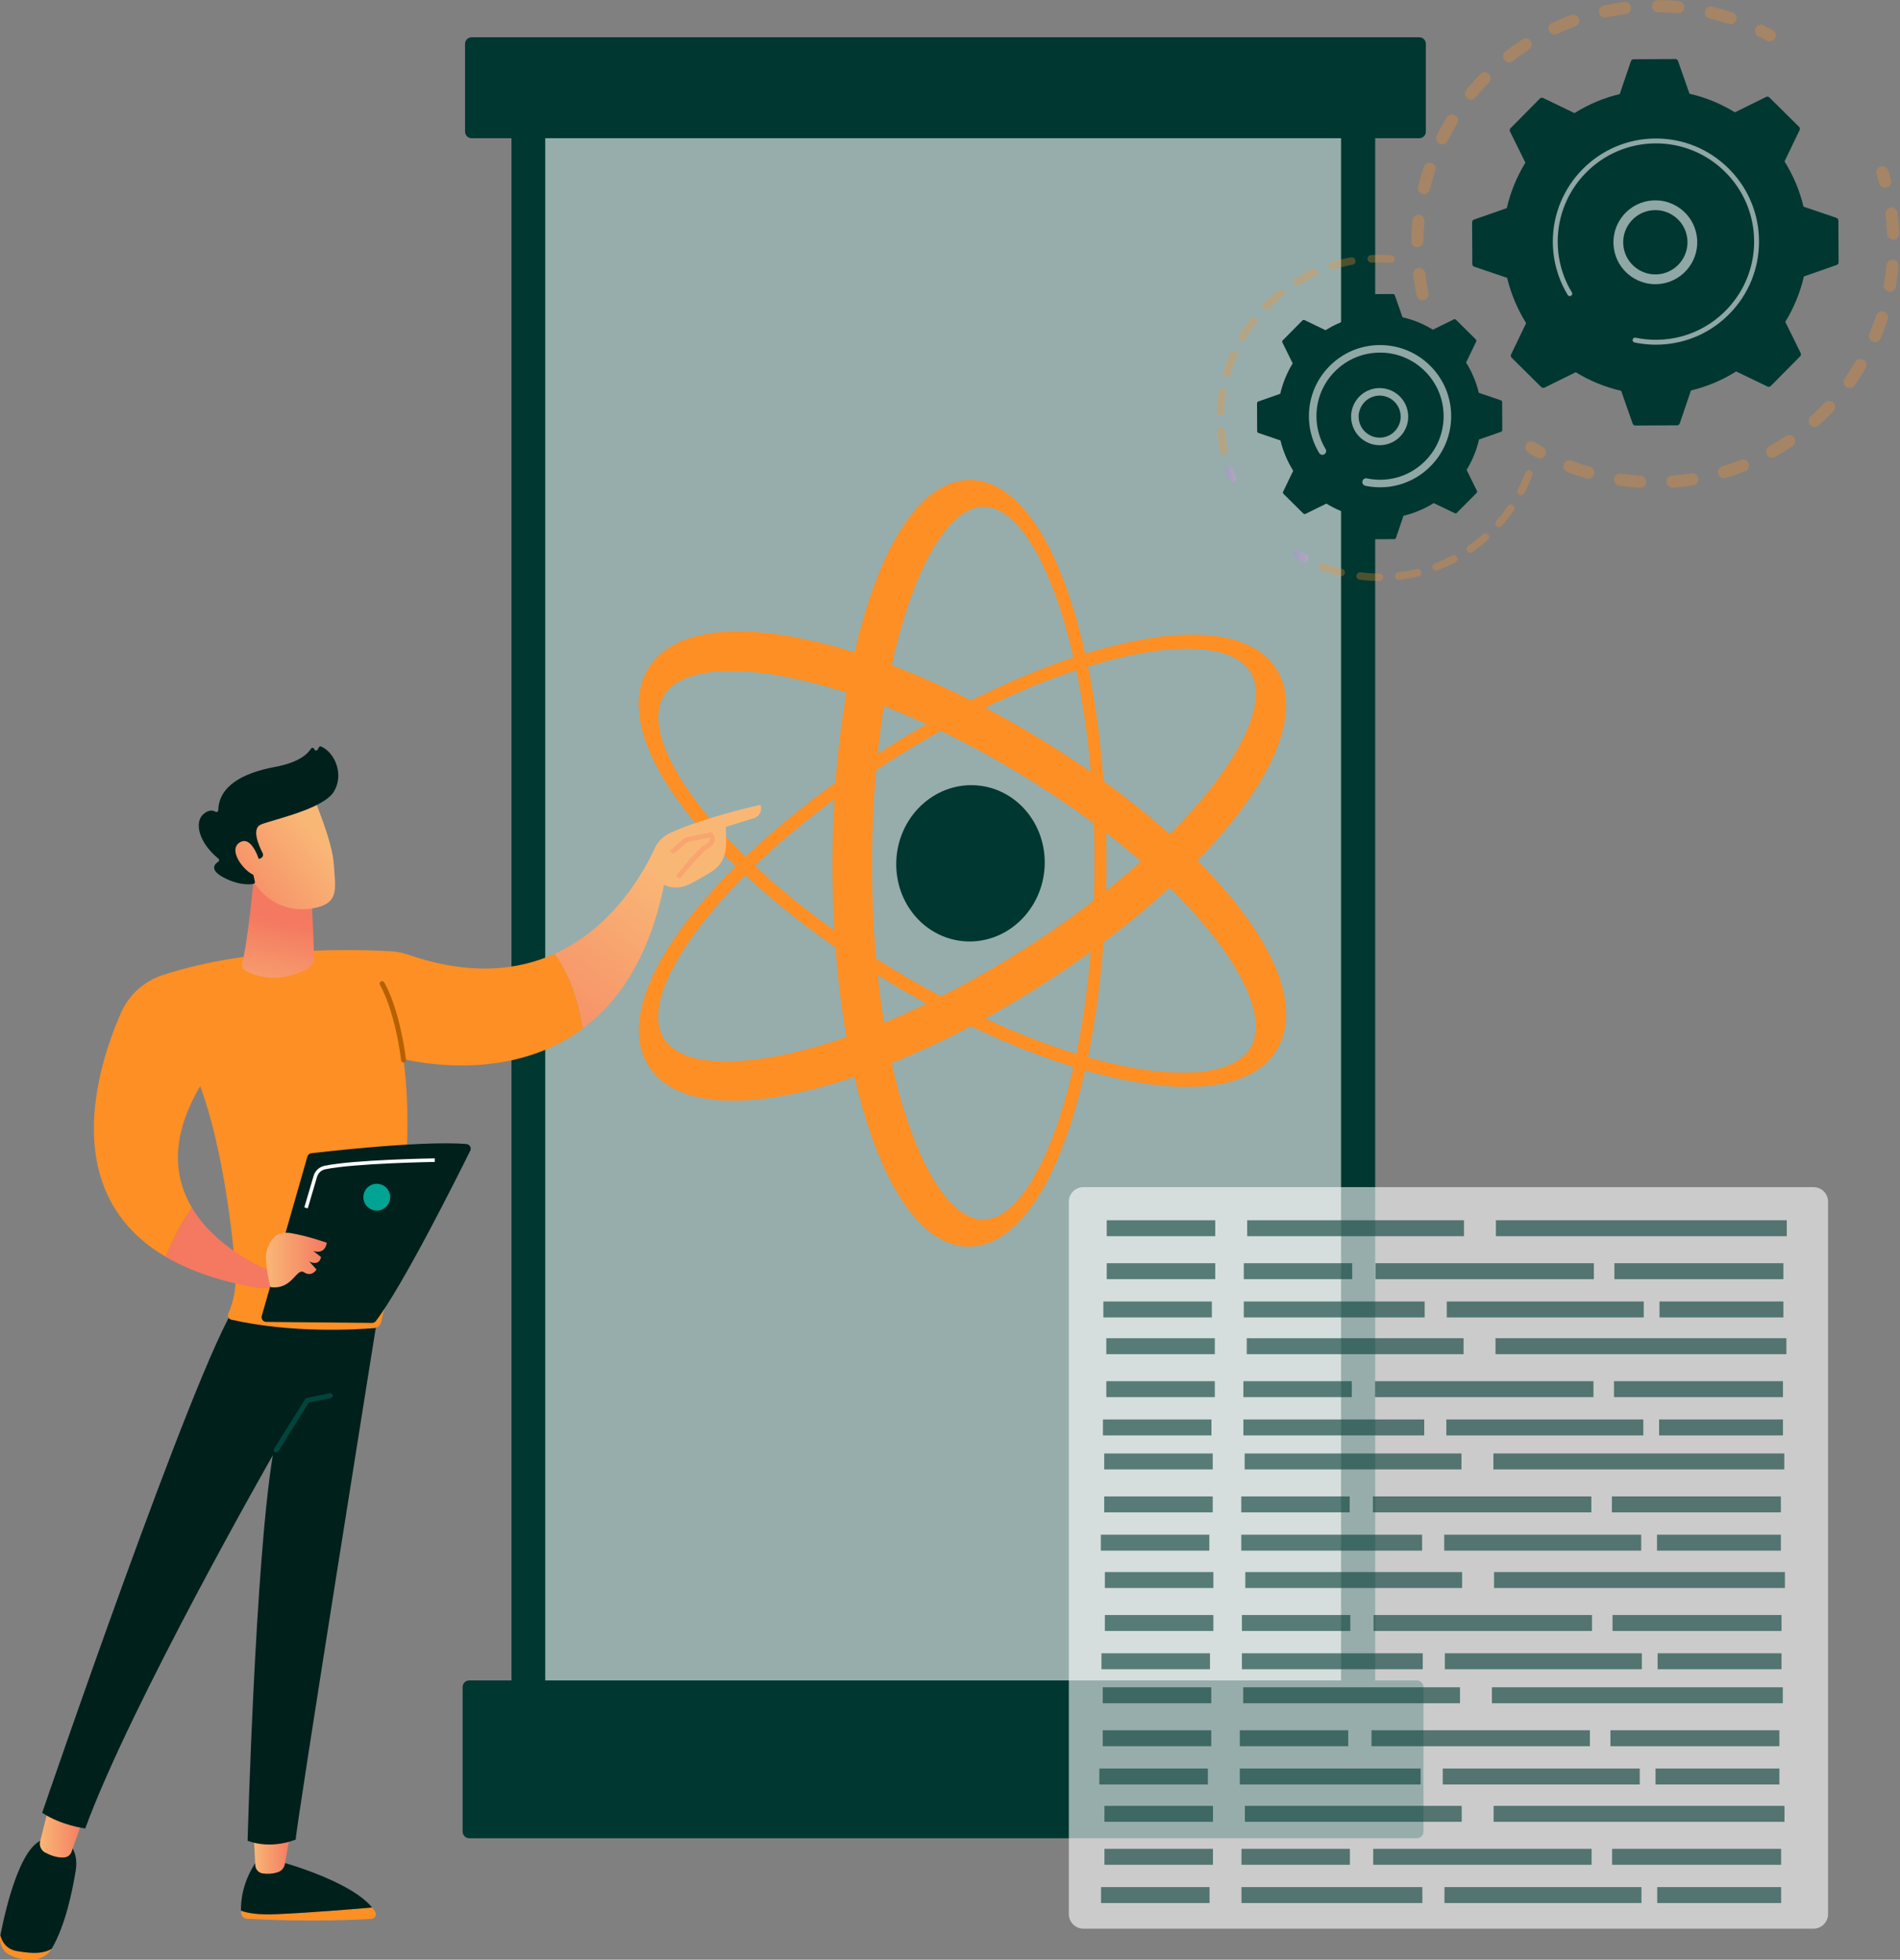 <svg width="159" height="164" viewBox="0 0 159 164" fill="none" xmlns="http://www.w3.org/2000/svg">
<rect x="0" y="0" width="159" height="164" fill="#808080" stroke="none"/>
<g clip-path="url(#clip0_6550_24960)">
<path d="M115.081 6.454H42.801V143.304H115.081V6.454Z" fill="#003731"/>
<path opacity="0.59" d="M112.225 6.52H45.627V143.37H112.225V6.52Z" fill="white"/>
<path d="M118.77 3.118H39.469C39.164 3.118 38.917 3.365 38.917 3.67V11.015C38.917 11.32 39.164 11.567 39.469 11.567H118.77C119.075 11.567 119.322 11.32 119.322 11.015V3.67C119.322 3.365 119.075 3.118 118.77 3.118Z" fill="#003731"/>
<path d="M118.569 140.629H39.267C38.962 140.629 38.715 140.876 38.715 141.181V153.282C38.715 153.587 38.962 153.834 39.267 153.834H118.569C118.873 153.834 119.12 153.587 119.12 153.282V141.181C119.12 140.876 118.873 140.629 118.569 140.629Z" fill="#003731"/>
<path d="M87.428 72.174C87.428 75.763 84.672 78.723 81.252 78.786C77.808 78.848 75 75.954 75 72.321C75 68.688 77.808 65.728 81.252 65.708C84.672 65.689 87.428 68.584 87.428 72.174V72.174Z" fill="#003731"/>
<path d="M106.991 87.579C105.439 90.523 101.273 91.592 95.209 90.573C89.423 89.601 82.427 86.859 75.488 82.819C68.456 78.724 62.315 73.783 58.25 68.92C53.904 63.721 52.444 59.158 54.164 56.11C55.878 53.072 60.424 52.121 66.907 53.41C72.949 54.612 80.074 57.6 86.952 61.79C93.739 65.924 99.519 70.763 103.274 75.431C107.226 80.342 108.538 84.643 106.991 87.579H106.991ZM55.493 58.29C54.304 60.403 55.716 64.119 59.348 68.46C63.252 73.126 69.184 77.895 76.004 81.873C82.735 85.8 89.492 88.468 95.051 89.414C100.132 90.279 103.644 89.597 104.725 87.552C105.803 85.511 104.522 81.998 101.194 77.888C97.567 73.407 91.953 68.744 85.342 64.742C78.645 60.688 71.744 57.808 65.927 56.663C60.498 55.594 56.679 56.182 55.493 58.29V58.29Z" fill="#FD8F24"/>
<path d="M106.991 87.579C105.439 90.523 101.273 91.592 95.209 90.573C89.423 89.601 82.427 86.859 75.488 82.819C68.456 78.724 62.315 73.783 58.25 68.92C53.904 63.721 52.444 59.158 54.164 56.11C55.878 53.072 60.424 52.121 66.907 53.41C72.949 54.612 80.074 57.6 86.952 61.79C93.739 65.924 99.519 70.763 103.274 75.431C107.226 80.342 108.538 84.643 106.991 87.579H106.991ZM55.493 58.29C54.304 60.403 55.716 64.119 59.348 68.46C63.252 73.126 69.184 77.895 76.004 81.873C82.735 85.8 89.492 88.468 95.051 89.414C100.132 90.279 103.644 89.597 104.725 87.552C105.803 85.511 104.522 81.998 101.194 77.888C97.567 73.407 91.953 68.744 85.342 64.742C78.645 60.688 71.744 57.808 65.927 56.663C60.498 55.594 56.679 56.182 55.493 58.29V58.29Z" fill="#FD8F24"/>
<path d="M54.164 89.024C52.444 86.017 53.903 81.419 58.25 76.118C62.316 71.158 68.456 66.072 75.489 61.81C82.428 57.606 89.424 54.698 95.209 53.589C101.273 52.426 105.439 53.397 106.992 56.304C108.539 59.203 107.226 63.535 103.275 68.54C99.52 73.296 93.74 78.272 86.953 82.568C80.075 86.921 72.95 90.077 66.908 91.422C60.425 92.865 55.879 92.021 54.165 89.024L54.164 89.024ZM104.725 56.384C103.644 54.364 100.132 53.765 95.051 54.752C89.493 55.83 82.735 58.657 76.004 62.744C69.185 66.884 63.252 71.793 59.348 76.552C55.716 80.979 54.305 84.729 55.493 86.813C56.679 88.892 60.498 89.39 65.928 88.193C71.745 86.91 78.646 83.866 85.343 79.654C91.954 75.495 97.568 70.699 101.195 66.132C104.522 61.944 105.804 58.4 104.725 56.385L104.725 56.384Z" fill="#FD8F24"/>
<path d="M72.831 94.794C70.788 88.837 69.66 80.872 69.66 72.384C69.66 63.896 70.788 55.904 72.831 49.899C74.987 43.557 77.981 40.11 81.252 40.173C84.502 40.235 87.442 43.754 89.539 50.06C91.508 55.985 92.589 63.81 92.589 72.112C92.589 80.414 91.508 88.264 89.539 94.236C87.442 100.592 84.502 104.181 81.252 104.32C77.982 104.46 74.988 101.084 72.831 94.793V94.794ZM75.991 50.671C74.047 56.427 72.973 64.13 72.973 72.344C72.973 80.559 74.047 88.236 75.991 93.946C77.78 99.201 80.105 102.154 82.366 102.062C84.617 101.97 86.911 98.856 88.663 93.532C90.553 87.788 91.591 80.191 91.591 72.123C91.591 64.055 90.553 56.483 88.663 50.784C86.911 45.502 84.617 42.442 82.366 42.404C80.105 42.366 77.78 45.373 75.991 50.67V50.671Z" fill="#FD8F24"/>
<path opacity="0.59" d="M151.76 99.346H90.663C89.99 99.346 89.444 99.892 89.444 100.566V160.181C89.444 160.855 89.99 161.401 90.663 161.401H151.76C152.433 161.401 152.979 160.855 152.979 160.181V100.566C152.979 99.892 152.433 99.346 151.76 99.346Z" fill="white"/>
<g opacity="0.59">
<path d="M101.697 102.118H92.616V103.452H101.697V102.118Z" fill="#003731"/>
<path d="M122.513 102.118H104.369V103.452H122.513V102.118Z" fill="#003731"/>
<path d="M149.526 102.118H125.184V103.452H149.526V102.118Z" fill="#003731"/>
<path d="M101.697 105.713H92.616V107.048H101.697V105.713Z" fill="#003731"/>
<path d="M113.158 105.713H104.086V107.048H113.158V105.713Z" fill="#003731"/>
<path d="M149.242 105.713H135.1V107.048H149.242V105.713Z" fill="#003731"/>
<path d="M133.381 105.713H115.106V107.048H133.381V105.713Z" fill="#003731"/>
<path d="M101.414 108.917H92.333V110.251H101.414V108.917Z" fill="#003731"/>
<path d="M119.22 108.917H104.086V110.251H119.22V108.917Z" fill="#003731"/>
<path d="M149.242 108.917H138.876V110.251H149.242V108.917Z" fill="#003731"/>
<path d="M137.554 108.917H121.07V110.251H137.554V108.917Z" fill="#003731"/>
<path d="M101.662 111.99H92.581V113.325H101.662V111.99Z" fill="#003731"/>
<path d="M122.478 111.99H104.334V113.325H122.478V111.99Z" fill="#003731"/>
<path d="M149.491 111.99H125.15V113.325H149.491V111.99Z" fill="#003731"/>
<path d="M101.662 115.586H92.581V116.92H101.662V115.586Z" fill="#003731"/>
<path d="M113.123 115.586H104.051V116.92H113.123V115.586Z" fill="#003731"/>
<path d="M149.207 115.586H135.066V116.92H149.207V115.586Z" fill="#003731"/>
<path d="M133.347 115.586H115.071V116.92H133.347V115.586Z" fill="#003731"/>
<path d="M101.379 118.788H92.298V120.123H101.379V118.788Z" fill="#003731"/>
<path d="M119.185 118.788H104.051V120.123H119.185V118.788Z" fill="#003731"/>
<path d="M149.207 118.788H138.841V120.123H149.207V118.788Z" fill="#003731"/>
<path d="M137.519 118.788H121.036V120.123H137.519V118.788Z" fill="#003731"/>
<path d="M101.486 121.635H92.405V122.969H101.486V121.635Z" fill="#003731"/>
<path d="M122.302 121.635H104.158V122.969H122.302V121.635Z" fill="#003731"/>
<path d="M149.315 121.635H124.973V122.969H149.315V121.635Z" fill="#003731"/>
<path d="M101.486 125.23H92.405V126.564H101.486V125.23Z" fill="#003731"/>
<path d="M112.947 125.23H103.875V126.564H112.947V125.23Z" fill="#003731"/>
<path d="M149.031 125.23H134.89V126.564H149.031V125.23Z" fill="#003731"/>
<path d="M133.17 125.23H114.895V126.564H133.17V125.23Z" fill="#003731"/>
<path d="M101.203 128.433H92.122V129.767H101.203V128.433Z" fill="#003731"/>
<path d="M119.009 128.433H103.875V129.767H119.009V128.433Z" fill="#003731"/>
<path d="M149.031 128.433H138.665V129.767H149.031V128.433Z" fill="#003731"/>
<path d="M137.343 128.433H120.859V129.767H137.343V128.433Z" fill="#003731"/>
<path d="M101.54 131.559H92.459V132.893H101.54V131.559Z" fill="#003731"/>
<path d="M122.355 131.559H104.211V132.893H122.355V131.559Z" fill="#003731"/>
<path d="M149.368 131.559H125.027V132.893H149.368V131.559Z" fill="#003731"/>
<path d="M101.54 135.154H92.459V136.489H101.54V135.154Z" fill="#003731"/>
<path d="M113 135.154H103.928V136.489H113V135.154Z" fill="#003731"/>
<path d="M149.085 135.154H134.943V136.489H149.085V135.154Z" fill="#003731"/>
<path d="M133.224 135.154H114.949V136.489H133.224V135.154Z" fill="#003731"/>
<path d="M101.256 138.357H92.175V139.692H101.256V138.357Z" fill="#003731"/>
<path d="M119.062 138.357H103.928V139.692H119.062V138.357Z" fill="#003731"/>
<path d="M149.085 138.357H138.719V139.692H149.085V138.357Z" fill="#003731"/>
<path d="M137.397 138.357H120.913V139.692H137.397V138.357Z" fill="#003731"/>
<path d="M101.363 141.203H92.282V142.538H101.363V141.203Z" fill="#003731"/>
<path d="M122.179 141.203H104.035V142.538H122.179V141.203Z" fill="#003731"/>
<path d="M149.192 141.203H124.85V142.538H149.192V141.203Z" fill="#003731"/>
<path d="M101.363 144.799H92.282V146.133H101.363V144.799Z" fill="#003731"/>
<path d="M112.824 144.799H103.752V146.133H112.824V144.799Z" fill="#003731"/>
<path d="M148.908 144.799H134.767V146.133H148.908V144.799Z" fill="#003731"/>
<path d="M133.048 144.799H114.772V146.133H133.048V144.799Z" fill="#003731"/>
<path d="M101.08 148.002H91.999V149.336H101.08V148.002Z" fill="#003731"/>
<path d="M118.886 148.002H103.752V149.336H118.886V148.002Z" fill="#003731"/>
<path d="M148.908 148.002H138.542V149.336H148.908V148.002Z" fill="#003731"/>
<path d="M137.22 148.002H120.737V149.336H137.22V148.002Z" fill="#003731"/>
<path d="M101.505 151.126H92.424V152.46H101.505V151.126Z" fill="#003731"/>
<path d="M122.321 151.126H104.176V152.46H122.321V151.126Z" fill="#003731"/>
<path d="M149.333 151.126H124.992V152.46H149.333V151.126Z" fill="#003731"/>
<path d="M101.505 154.721H92.424V156.056H101.505V154.721Z" fill="#003731"/>
<path d="M112.965 154.721H103.893V156.056H112.965V154.721Z" fill="#003731"/>
<path d="M149.05 154.721H134.909V156.056H149.05V154.721Z" fill="#003731"/>
<path d="M133.19 154.721H114.914V156.056H133.19V154.721Z" fill="#003731"/>
<path d="M101.221 157.924H92.14V159.258H101.221V157.924Z" fill="#003731"/>
<path d="M119.027 157.924H103.893V159.258H119.027V157.924Z" fill="#003731"/>
<path d="M149.05 157.924H138.684V159.258H149.05V157.924Z" fill="#003731"/>
<path d="M137.362 157.924H120.879V159.258H137.362V157.924Z" fill="#003731"/>
</g>
<path d="M31.138 159.632C29.203 159.799 25.845 160.071 23.197 160.187C21.605 160.257 20.689 160.101 20.161 159.89C20.162 159.95 20.163 160.006 20.166 160.058C20.178 160.336 20.405 160.56 20.686 160.575C25.689 160.854 29.667 160.672 31.084 160.586C31.377 160.568 31.552 160.249 31.402 160C31.327 159.875 31.236 159.752 31.138 159.632Z" fill="#FD8F24"/>
<path d="M23.197 160.187C25.844 160.071 29.203 159.799 31.138 159.631C29.235 157.298 23.197 155.724 23.197 155.724H21.491C20.318 157.415 20.148 159.025 20.161 159.89C20.688 160.102 21.605 160.257 23.197 160.187Z" fill="#00201C"/>
<path d="M21.204 152.94L21.363 156.098C21.381 156.44 21.636 156.728 21.979 156.777C22.32 156.826 22.777 156.832 23.261 156.67C23.558 156.571 23.779 156.32 23.834 156.015L24.385 152.94H21.204Z" fill="url(#paint0_linear_6550_24960)"/>
<path d="M1.41 163.275C0.57 163.124 0.191 162.56 0.032 161.958C0.03 161.963 0.029 161.968 0.029 161.974C-0.095 162.609 0.191 163.268 0.763 163.581C1.455 163.959 2.211 164.024 2.798 163.992C3.428 163.959 4.006 163.622 4.324 163.082L4.328 163.074C3.696 163.478 2.809 163.526 1.409 163.274L1.41 163.275Z" fill="#FD8F24"/>
<path d="M5.366 153.913H3.96C1.818 153.856 0.472 159.697 0.032 161.958C0.191 162.56 0.57 163.124 1.41 163.275C2.809 163.527 3.696 163.48 4.329 163.076C5.487 161.108 6.06 158.224 6.336 156.542C6.65 154.629 5.367 153.914 5.367 153.914L5.366 153.913Z" fill="#00201C"/>
<path d="M4.14 150.982L3.36 154.088C3.264 154.469 3.446 154.863 3.798 155.044C4.235 155.268 4.85 155.504 5.416 155.436C5.682 155.403 5.903 155.216 5.99 154.966L7.137 151.698L4.14 150.982V150.982Z" fill="url(#paint1_linear_6550_24960)"/>
<path d="M31.614 110.07C31.614 110.07 24.634 153.697 24.75 153.937C24.75 153.937 22.822 154.813 20.721 154.049C20.721 154.049 21.352 130.727 22.83 121.785C22.83 121.785 10.919 142.63 7.136 153.016C7.136 153.016 5.163 152.781 3.53 151.706C3.53 151.706 16.355 114.186 19.777 109.188L31.613 110.069L31.614 110.07Z" fill="#00201C"/>
<path d="M23.109 121.557C23.072 121.557 23.034 121.547 23 121.526C22.903 121.466 22.874 121.338 22.934 121.242L25.542 117.076C25.573 117.028 25.621 116.994 25.676 116.983L27.596 116.597C27.708 116.574 27.816 116.647 27.839 116.758C27.861 116.869 27.788 116.978 27.677 117.001L25.845 117.369L23.283 121.46C23.244 121.523 23.177 121.557 23.108 121.557H23.109Z" fill="#01443C"/>
<path d="M63.643 67.349C63.643 67.349 58.933 68.388 56.069 69.711C55.5 69.973 55.046 70.433 54.787 70.999C53.931 72.875 51.367 77.581 46.397 79.827C47.112 80.777 48.265 82.753 48.767 86.075C51.753 83.853 54.33 80.142 55.568 74.056C55.568 74.056 56.51 74.568 57.685 73.997C58.306 73.696 59.023 73.268 59.561 72.932C60.098 72.596 60.498 72.075 60.652 71.466C60.857 70.663 60.736 69.956 60.736 69.198L63.157 68.447C63.157 68.447 63.885 68.172 63.643 67.349V67.349Z" fill="url(#paint2_linear_6550_24960)"/>
<path d="M48.767 86.075C48.265 82.753 47.112 80.777 46.397 79.827C43.309 81.222 39.292 81.668 34.177 79.896C33.705 79.733 33.213 79.636 32.715 79.607C29.992 79.448 21.019 79.156 13.593 81.609C12.031 82.126 10.765 83.281 10.113 84.778C8.104 89.387 4.852 99.884 13.88 105.184C14.573 103.462 15.374 102.078 16.058 101.061C14.604 98.609 14.174 95.26 16.753 90.898C18.634 95.978 19.517 103.39 19.701 106.669C19.762 107.749 19.572 108.827 19.149 109.824L19.103 109.933C19.012 110.146 19.137 110.391 19.365 110.442C24.447 111.584 29.733 111.274 31.312 111.143C31.594 111.12 31.828 110.918 31.893 110.645C34.364 100.232 34.37 93.129 33.765 88.639C36.077 89.156 43.146 90.259 48.767 86.075V86.075Z" fill="#FD8F24"/>
<path d="M33.775 88.92C33.673 88.92 33.585 88.845 33.571 88.741C32.99 84.357 31.809 82.443 31.797 82.424C31.736 82.328 31.765 82.201 31.861 82.14C31.956 82.08 32.084 82.108 32.145 82.204C32.196 82.283 33.386 84.199 33.98 88.687C33.995 88.8 33.915 88.903 33.802 88.918C33.793 88.919 33.784 88.92 33.775 88.92H33.775Z" fill="#B66100"/>
<path d="M21.234 73.541C21.234 73.541 20.719 78.978 20.267 80.586C20.198 80.829 20.304 81.087 20.526 81.213C21.294 81.652 23.137 82.369 25.657 81.133C26.066 80.933 26.311 80.507 26.292 80.057L26.07 74.804L21.234 73.541Z" fill="url(#paint3_linear_6550_24960)"/>
<path d="M26.18 66.587C26.18 66.587 27.825 70.365 27.936 72.347C28.046 74.33 28.473 75.617 26.18 76.016C23.888 76.415 21.956 75.273 20.91 73.298C20.91 73.298 19.271 70.255 19.639 69.008C20.007 67.762 26.18 66.587 26.18 66.587Z" fill="url(#paint4_linear_6550_24960)"/>
<path d="M21.694 71.878L21.825 71.82C21.991 71.747 22.062 71.549 21.978 71.388C21.655 70.763 21.025 69.332 21.839 68.998C22.888 68.568 27.044 67.72 27.941 66.245C28.803 64.828 28.039 62.999 26.891 62.478C26.814 62.443 26.724 62.471 26.685 62.545L26.589 62.726C26.523 62.85 26.34 62.831 26.302 62.697C26.264 62.568 26.093 62.543 26.021 62.657C25.745 63.098 25.001 63.813 23.011 64.181C20.183 64.703 18.313 65.847 18.266 67.801C18.263 67.926 18.131 67.994 18.025 67.93C17.816 67.803 17.482 67.743 17.035 68.119C16.258 68.772 16.576 70.466 18.279 71.859C18.359 71.925 18.359 72.052 18.271 72.109C17.962 72.31 17.503 72.788 18.695 73.425C19.928 74.085 20.849 74.031 21.204 73.972C21.292 73.958 21.349 73.872 21.33 73.784L20.951 72.067C20.93 71.97 21.004 71.878 21.103 71.878H21.693H21.694Z" fill="#00201C"/>
<path d="M21.765 72.24C21.765 72.24 21.138 69.828 20.056 70.504C18.974 71.181 20.618 73.207 21.488 73.298L21.765 72.24Z" fill="url(#paint5_linear_6550_24960)"/>
<path d="M56.824 73.495C56.778 73.495 56.732 73.48 56.694 73.449C56.606 73.377 56.593 73.248 56.664 73.159C56.842 72.94 58.423 71.007 59.032 70.664C59.253 70.538 59.385 70.409 59.413 70.29C59.427 70.233 59.418 70.169 59.386 70.096L57.529 70.468L56.477 71.371C56.391 71.445 56.261 71.435 56.186 71.349C56.112 71.262 56.122 71.132 56.209 71.058L57.302 70.12C57.328 70.097 57.361 70.081 57.395 70.074L59.451 69.662C59.533 69.645 59.616 69.68 59.662 69.749C59.813 69.973 59.863 70.181 59.815 70.384C59.758 70.625 59.568 70.834 59.235 71.022C58.776 71.281 57.455 72.84 56.984 73.419C56.944 73.469 56.884 73.495 56.824 73.495H56.824Z" fill="#F8A570"/>
<path d="M21.685 107.796L28.954 107.886L26.41 105.492C25.778 104.897 24.812 104.8 24.082 105.274C23.655 105.551 23.192 105.927 22.79 106.425C22.79 106.425 18.256 104.768 16.058 101.061C15.374 102.078 14.573 103.462 13.88 105.184C15.85 106.34 18.404 107.25 21.685 107.796Z" fill="url(#paint6_linear_6550_24960)"/>
<path d="M21.904 110.127L25.725 96.787C25.768 96.635 25.897 96.525 26.054 96.507C26.746 96.426 28.751 96.199 31.067 96.003C33.856 95.767 37.095 95.576 39.031 95.739C39.306 95.762 39.472 96.053 39.35 96.3C38.249 98.527 33.721 107.585 31.454 110.553C31.379 110.651 31.263 110.708 31.14 110.707L22.277 110.625C22.019 110.622 21.834 110.375 21.905 110.127H21.904Z" fill="#00201C"/>
<path d="M22.626 107.712C22.626 107.712 22.093 105.524 22.308 104.748C22.522 103.971 22.939 102.973 24.324 103.195C25.711 103.417 27.346 104.001 27.346 104.001C27.346 104.001 27.263 105.012 26.21 104.686L26.863 105.191C26.863 105.191 26.77 106.001 25.88 105.568L26.488 106.239C26.488 106.239 26.105 106.903 25.451 106.477C24.796 106.05 24.482 107.975 22.625 107.712L22.626 107.712Z" fill="url(#paint7_linear_6550_24960)"/>
<path d="M30.409 100.188C30.409 100.807 30.91 101.309 31.53 101.309C32.149 101.309 32.651 100.807 32.651 100.188C32.651 99.568 32.149 99.067 31.53 99.067C30.91 99.067 30.409 99.568 30.409 100.188Z" fill="#01A392"/>
<path d="M25.753 101.129L26.53 98.49C26.626 98.166 26.887 97.923 27.21 97.855C29.648 97.346 36.32 97.239 36.387 97.237L36.382 96.939C36.107 96.944 29.614 97.049 27.149 97.563C26.717 97.653 26.37 97.976 26.244 98.405L25.466 101.044L25.752 101.128L25.753 101.129Z" fill="white"/>
<g opacity="0.3">
<path d="M119.101 25.121C118.844 25.148 118.602 24.977 118.547 24.719C118.426 24.154 118.329 23.575 118.256 22.998C118.221 22.718 118.42 22.462 118.7 22.427C118.704 22.427 118.707 22.426 118.71 22.425C118.987 22.396 119.237 22.593 119.272 22.87C119.34 23.418 119.433 23.968 119.548 24.505C119.607 24.781 119.431 25.053 119.154 25.112C119.136 25.116 119.118 25.118 119.101 25.12V25.121ZM118.663 20.685C118.643 20.688 118.623 20.688 118.602 20.688C118.319 20.685 118.093 20.453 118.097 20.171C118.104 19.59 118.135 19.004 118.192 18.43C118.219 18.148 118.468 17.944 118.75 17.97C119.031 17.997 119.237 18.248 119.209 18.528C119.156 19.075 119.126 19.631 119.119 20.183C119.116 20.445 118.917 20.659 118.662 20.685H118.663ZM119.212 16.264C119.156 16.27 119.097 16.266 119.039 16.252C118.764 16.186 118.595 15.91 118.661 15.635C118.797 15.072 118.959 14.508 119.142 13.959C119.232 13.69 119.521 13.546 119.79 13.635C120.058 13.725 120.202 14.015 120.113 14.283C119.938 14.805 119.785 15.34 119.656 15.876C119.604 16.092 119.422 16.242 119.212 16.264V16.264ZM120.738 12.076C120.644 12.086 120.546 12.07 120.456 12.025C120.203 11.899 120.1 11.592 120.226 11.339C120.485 10.821 120.769 10.306 121.07 9.812C121.217 9.571 121.531 9.494 121.773 9.641C122.014 9.788 122.091 10.103 121.943 10.345C121.657 10.814 121.387 11.302 121.141 11.796C121.06 11.958 120.905 12.058 120.737 12.076L120.738 12.076ZM123.158 8.333C123.027 8.346 122.89 8.31 122.78 8.22C122.561 8.04 122.529 7.719 122.708 7.5C123.074 7.052 123.464 6.615 123.868 6.198C124.065 5.995 124.389 5.99 124.592 6.187C124.794 6.383 124.8 6.707 124.602 6.91C124.218 7.306 123.847 7.722 123.499 8.147C123.41 8.256 123.286 8.318 123.157 8.332L123.158 8.333ZM126.346 5.219C126.176 5.237 126.001 5.169 125.888 5.024C125.714 4.802 125.754 4.48 125.977 4.306C126.434 3.95 126.911 3.609 127.397 3.293C127.634 3.139 127.951 3.206 128.105 3.443C128.259 3.68 128.192 3.997 127.955 4.151C127.494 4.452 127.04 4.775 126.606 5.113C126.528 5.174 126.438 5.209 126.346 5.219ZM144.859 2.029C144.788 2.036 144.715 2.029 144.644 2.005C144.122 1.832 143.586 1.679 143.05 1.551C142.775 1.486 142.606 1.21 142.671 0.935C142.737 0.66 143.013 0.49 143.288 0.556C143.852 0.691 144.417 0.852 144.966 1.034C145.235 1.123 145.38 1.413 145.291 1.681C145.226 1.878 145.052 2.008 144.859 2.029ZM130.142 2.89C129.931 2.913 129.72 2.801 129.625 2.598C129.505 2.342 129.615 2.038 129.871 1.918C130.396 1.672 130.937 1.446 131.481 1.247C131.747 1.151 132.04 1.285 132.138 1.551C132.235 1.816 132.099 2.11 131.833 2.207C131.317 2.397 130.803 2.611 130.305 2.844C130.252 2.869 130.197 2.884 130.142 2.889L130.142 2.89ZM140.498 1.109C140.465 1.113 140.43 1.114 140.395 1.11C139.848 1.058 139.291 1.029 138.74 1.023C138.458 1.02 138.231 0.789 138.234 0.507C138.237 0.224 138.468 -0.004 138.75 5.65646e-05C139.33 0.006 139.916 0.036 140.492 0.091C140.774 0.118 140.98 0.368 140.953 0.649C140.929 0.895 140.735 1.084 140.498 1.109ZM134.364 1.468C134.107 1.495 133.866 1.324 133.81 1.067C133.75 0.791 133.927 0.519 134.203 0.459C134.768 0.337 135.347 0.238 135.922 0.165C135.925 0.165 135.929 0.164 135.933 0.164C136.209 0.134 136.459 0.331 136.494 0.608C136.53 0.888 136.332 1.144 136.051 1.18C135.505 1.25 134.956 1.344 134.418 1.459C134.4 1.463 134.382 1.466 134.364 1.468Z" fill="#FD8F24"/>
<path d="M148.152 3.465C148.052 3.476 147.948 3.457 147.852 3.405C147.621 3.278 147.383 3.154 147.146 3.036C146.893 2.91 146.789 2.603 146.915 2.35C147.04 2.097 147.348 1.993 147.601 2.119C147.851 2.244 148.101 2.374 148.344 2.508C148.592 2.643 148.682 2.954 148.546 3.202C148.463 3.355 148.312 3.448 148.151 3.465H148.152Z" fill="#FD8F24"/>
</g>
<g opacity="0.3">
<path d="M157.809 15.712C157.564 15.739 157.329 15.583 157.262 15.337C157.194 15.083 157.118 14.825 157.038 14.572C156.953 14.303 157.103 14.015 157.372 13.93C157.643 13.844 157.929 13.994 158.014 14.264C158.099 14.53 158.178 14.801 158.25 15.069C158.324 15.342 158.163 15.623 157.89 15.697C157.863 15.704 157.836 15.709 157.809 15.712V15.712Z" fill="#FD8F24"/>
<path d="M140.706 40.75C140.472 40.775 140.236 40.796 140 40.813C139.718 40.833 139.473 40.621 139.453 40.339C139.432 40.057 139.646 39.811 139.926 39.792C140.472 39.752 141.015 39.691 141.546 39.608C141.826 39.565 142.087 39.755 142.131 40.034C142.174 40.314 141.983 40.576 141.704 40.619C141.376 40.67 141.039 40.714 140.705 40.749L140.706 40.75ZM137.299 40.823C137.271 40.826 137.242 40.827 137.212 40.825C136.642 40.788 136.068 40.728 135.505 40.644C135.225 40.603 135.032 40.343 135.074 40.063C135.116 39.783 135.376 39.59 135.655 39.632C136.191 39.712 136.736 39.769 137.277 39.804C137.559 39.822 137.773 40.065 137.755 40.347C137.739 40.599 137.542 40.797 137.299 40.823ZM144.33 40.021C144.089 40.046 143.858 39.898 143.786 39.659C143.705 39.389 143.858 39.103 144.129 39.022C144.647 38.867 145.165 38.687 145.669 38.487C145.932 38.384 146.229 38.512 146.333 38.775C146.436 39.038 146.307 39.336 146.045 39.439C145.514 39.648 144.968 39.838 144.423 40.002C144.392 40.011 144.36 40.017 144.329 40.02L144.33 40.021ZM132.979 40.064C132.914 40.07 132.847 40.065 132.781 40.046C132.234 39.886 131.686 39.7 131.155 39.494C130.891 39.392 130.761 39.095 130.863 38.832C130.965 38.569 131.261 38.438 131.525 38.54C132.029 38.735 132.548 38.911 133.068 39.064C133.339 39.143 133.495 39.428 133.415 39.699C133.356 39.904 133.178 40.043 132.978 40.064H132.979ZM148.362 38.302C148.166 38.323 147.966 38.228 147.862 38.045C147.724 37.798 147.81 37.487 148.057 37.347C148.527 37.082 148.993 36.793 149.441 36.487C149.675 36.328 149.993 36.389 150.152 36.622C150.311 36.856 150.251 37.174 150.017 37.333C149.545 37.654 149.055 37.959 148.559 38.239C148.497 38.274 148.43 38.295 148.362 38.302ZM151.92 35.741C151.763 35.757 151.6 35.701 151.486 35.575C151.297 35.365 151.313 35.041 151.523 34.852C151.925 34.489 152.317 34.104 152.687 33.71C152.88 33.504 153.204 33.493 153.41 33.687C153.616 33.88 153.626 34.204 153.433 34.41C153.044 34.825 152.632 35.23 152.208 35.612C152.125 35.687 152.024 35.729 151.92 35.741H151.92ZM154.835 32.465C154.715 32.477 154.59 32.448 154.485 32.373C154.254 32.21 154.2 31.891 154.363 31.66C154.678 31.218 154.976 30.757 155.251 30.292C155.395 30.049 155.708 29.968 155.952 30.112C156.195 30.256 156.276 30.57 156.132 30.813C155.842 31.303 155.528 31.787 155.197 32.253C155.109 32.377 154.975 32.45 154.834 32.465L154.835 32.465ZM156.966 28.631C156.882 28.64 156.796 28.628 156.714 28.594C156.454 28.485 156.331 28.185 156.44 27.924C156.65 27.424 156.84 26.91 157.006 26.395C157.093 26.126 157.382 25.979 157.65 26.065C157.919 26.152 158.066 26.44 157.98 26.709C157.805 27.252 157.604 27.793 157.384 28.32C157.309 28.498 157.145 28.612 156.966 28.631ZM158.203 24.421C158.157 24.426 158.108 24.425 158.06 24.416C157.782 24.367 157.596 24.102 157.645 23.823C157.738 23.291 157.811 22.747 157.86 22.207C157.885 21.926 158.135 21.719 158.415 21.744C158.697 21.77 158.904 22.018 158.879 22.299C158.827 22.867 158.751 23.44 158.652 24C158.612 24.23 158.424 24.397 158.203 24.42L158.203 24.421ZM158.486 20.046C158.476 20.047 158.465 20.047 158.454 20.048C158.172 20.061 157.933 19.842 157.92 19.56C157.902 19.162 157.872 18.759 157.83 18.363C157.815 18.22 157.798 18.077 157.78 17.935C157.744 17.655 157.942 17.399 158.222 17.363C158.505 17.321 158.759 17.525 158.795 17.805C158.814 17.955 158.832 18.105 158.847 18.255C158.891 18.672 158.923 19.095 158.942 19.515C158.954 19.786 158.752 20.017 158.486 20.046V20.046Z" fill="#FD8F24"/>
<path d="M128.92 38.366C128.819 38.377 128.714 38.358 128.618 38.304C128.376 38.17 128.132 38.028 127.894 37.882C127.652 37.735 127.577 37.42 127.724 37.179C127.871 36.938 128.185 36.861 128.427 37.009C128.654 37.147 128.885 37.282 129.115 37.41C129.362 37.547 129.451 37.859 129.314 38.105C129.23 38.257 129.08 38.349 128.92 38.366Z" fill="#FD8F24"/>
</g>
<path d="M128.981 32.392C129.053 32.464 129.163 32.482 129.255 32.437L131.865 31.15C133.023 31.861 134.303 32.392 135.666 32.705L136.627 35.45C136.661 35.546 136.752 35.611 136.854 35.61L140.345 35.593C140.447 35.593 140.537 35.527 140.57 35.431L141.505 32.677C142.865 32.351 144.14 31.808 145.291 31.085L147.913 32.348C148.005 32.392 148.115 32.373 148.187 32.3L150.643 29.82C150.715 29.748 150.733 29.637 150.688 29.546L149.401 26.936C150.111 25.778 150.643 24.498 150.956 23.135L153.7 22.174C153.797 22.14 153.861 22.049 153.86 21.947L153.844 18.456C153.844 18.353 153.778 18.263 153.681 18.23L150.927 17.296C150.602 15.935 150.058 14.661 149.336 13.509L150.598 10.887C150.643 10.795 150.623 10.685 150.551 10.613L148.071 8.157C147.999 8.085 147.888 8.067 147.797 8.112L145.187 9.4C144.029 8.689 142.748 8.157 141.385 7.845L140.424 5.1C140.391 5.004 140.299 4.939 140.197 4.94L136.707 4.956C136.605 4.956 136.514 5.022 136.482 5.119L135.547 7.873C134.187 8.198 132.912 8.742 131.761 9.464L129.138 8.202C129.046 8.158 128.936 8.177 128.865 8.249L126.408 10.729C126.337 10.802 126.319 10.912 126.363 11.004L127.651 13.613C126.94 14.772 126.408 16.052 126.096 17.415L123.351 18.376C123.255 18.41 123.19 18.501 123.191 18.603L123.208 22.093C123.208 22.196 123.273 22.286 123.37 22.319L126.124 23.253C126.45 24.614 126.993 25.889 127.715 27.04L126.453 29.662C126.409 29.754 126.428 29.864 126.5 29.936L128.981 32.392V32.392Z" fill="#003731"/>
<path opacity="0.56" d="M138.894 23.764C137.193 23.945 135.567 22.855 135.128 21.15C134.645 19.276 135.777 17.359 137.651 16.877C138.559 16.643 139.502 16.776 140.309 17.253C141.116 17.729 141.69 18.492 141.923 19.399C142.406 21.273 141.274 23.19 139.401 23.672C139.232 23.716 139.062 23.746 138.894 23.764ZM138.247 17.598C138.116 17.612 137.985 17.636 137.855 17.669C136.418 18.039 135.551 19.509 135.921 20.945C136.29 22.382 137.76 23.25 139.197 22.88C140.634 22.51 141.501 21.04 141.131 19.604C140.952 18.908 140.513 18.323 139.894 17.958C139.391 17.661 138.818 17.538 138.247 17.598Z" fill="white"/>
<path opacity="0.56" d="M139.5 28.797C139.208 28.828 138.913 28.844 138.615 28.846C138.521 28.846 138.427 28.846 138.333 28.843C137.872 28.83 137.411 28.78 136.959 28.695C136.953 28.694 136.947 28.693 136.941 28.691C136.924 28.688 136.906 28.685 136.888 28.681C136.854 28.675 136.82 28.668 136.787 28.66C136.698 28.642 136.634 28.568 136.625 28.482C136.623 28.461 136.624 28.439 136.629 28.418C136.652 28.307 136.761 28.237 136.872 28.26C137.441 28.38 138.026 28.439 138.613 28.436C141.525 28.423 144.08 26.888 145.53 24.59C146.336 23.313 146.8 21.799 146.792 20.179C146.791 19.895 146.775 19.613 146.745 19.334C146.546 17.459 145.715 15.724 144.357 14.379C142.797 12.835 140.729 11.989 138.535 12C134.001 12.022 130.334 15.726 130.356 20.258C130.357 20.537 130.373 20.816 130.402 21.092C130.529 22.288 130.917 23.443 131.541 24.472C131.557 24.499 131.566 24.528 131.569 24.556C131.578 24.633 131.542 24.711 131.472 24.753C131.375 24.811 131.25 24.781 131.191 24.684C130.535 23.602 130.129 22.39 129.995 21.134C129.964 20.845 129.948 20.552 129.947 20.259C129.924 15.502 133.777 11.613 138.533 11.59C140.837 11.579 143.008 12.466 144.646 14.088C146.071 15.499 146.944 17.321 147.153 19.29C147.184 19.582 147.2 19.878 147.202 20.176C147.212 22.481 146.326 24.651 144.704 26.289C143.292 27.715 141.47 28.587 139.501 28.796L139.5 28.797Z" fill="white"/>
<g opacity="0.3">
<path d="M103.163 40.37C103.027 40.385 102.893 40.309 102.838 40.177C102.736 39.929 102.639 39.674 102.552 39.42C102.495 39.255 102.583 39.076 102.747 39.019C102.912 38.962 103.092 39.05 103.149 39.215C103.232 39.457 103.324 39.699 103.421 39.936C103.488 40.097 103.411 40.282 103.25 40.349C103.221 40.361 103.192 40.368 103.163 40.371L103.163 40.37Z" fill="url(#paint8_linear_6550_24960)"/>
<path d="M102.446 38.048C102.287 38.064 102.138 37.959 102.104 37.798C102.009 37.346 101.936 36.885 101.887 36.425C101.877 36.328 101.868 36.232 101.859 36.134C101.845 35.96 101.983 35.812 102.147 35.792C102.321 35.777 102.474 35.906 102.489 36.08C102.497 36.173 102.506 36.266 102.515 36.358C102.562 36.796 102.631 37.237 102.722 37.668C102.758 37.839 102.648 38.006 102.478 38.042C102.467 38.044 102.457 38.046 102.446 38.047L102.446 38.048ZM102.169 34.778C102.154 34.78 102.139 34.781 102.124 34.78C101.949 34.773 101.813 34.627 101.82 34.452C101.841 33.892 101.896 33.33 101.985 32.778C102.013 32.606 102.176 32.489 102.348 32.517C102.521 32.545 102.637 32.707 102.61 32.879C102.525 33.404 102.472 33.941 102.452 34.475C102.446 34.634 102.323 34.761 102.17 34.778L102.169 34.778ZM102.693 31.539C102.653 31.544 102.612 31.54 102.571 31.529C102.404 31.48 102.308 31.304 102.357 31.137C102.514 30.6 102.706 30.067 102.929 29.554C102.998 29.394 103.184 29.32 103.345 29.389C103.505 29.459 103.578 29.645 103.509 29.805C103.297 30.294 103.114 30.802 102.964 31.314C102.927 31.44 102.817 31.526 102.694 31.539L102.693 31.539ZM103.997 28.529C103.932 28.536 103.865 28.522 103.804 28.487C103.653 28.398 103.603 28.204 103.692 28.054C103.976 27.572 104.293 27.103 104.633 26.66C104.74 26.522 104.939 26.496 105.077 26.603C105.215 26.709 105.241 26.907 105.135 27.046C104.81 27.468 104.508 27.915 104.237 28.375C104.184 28.465 104.094 28.518 103.998 28.529L103.997 28.529ZM105.997 25.928C105.906 25.937 105.812 25.907 105.741 25.839C105.617 25.716 105.616 25.516 105.738 25.392C106.132 24.994 106.552 24.616 106.99 24.269C107.127 24.16 107.326 24.183 107.434 24.32C107.542 24.457 107.519 24.656 107.382 24.764C106.965 25.095 106.563 25.456 106.188 25.836C106.135 25.89 106.067 25.921 105.997 25.928L105.997 25.928ZM108.567 23.891C108.449 23.904 108.329 23.849 108.264 23.741C108.173 23.593 108.22 23.398 108.369 23.307C108.847 23.016 109.347 22.752 109.857 22.523C110.017 22.452 110.203 22.523 110.275 22.682C110.347 22.841 110.275 23.028 110.117 23.099C109.631 23.318 109.154 23.569 108.698 23.846C108.657 23.872 108.612 23.886 108.568 23.891L108.567 23.891ZM111.556 22.546C111.409 22.561 111.266 22.471 111.221 22.325C111.17 22.158 111.263 21.981 111.43 21.93C111.963 21.765 112.513 21.633 113.065 21.535C113.238 21.507 113.401 21.619 113.431 21.791C113.462 21.963 113.347 22.127 113.176 22.157C112.649 22.25 112.124 22.377 111.616 22.534C111.597 22.54 111.576 22.544 111.557 22.546L111.556 22.546ZM116.43 21.988C116.412 21.989 116.393 21.99 116.374 21.989C115.915 21.956 115.446 21.949 114.979 21.966C114.909 21.968 114.839 21.971 114.77 21.975C114.596 21.984 114.447 21.851 114.437 21.676C114.428 21.502 114.562 21.348 114.736 21.344C114.809 21.34 114.883 21.336 114.958 21.334C115.445 21.316 115.937 21.324 116.419 21.358C116.593 21.37 116.724 21.521 116.712 21.695C116.701 21.851 116.58 21.971 116.431 21.988H116.43Z" fill="#FD8F24"/>
</g>
<g opacity="0.3">
<path d="M117.082 48.522C116.911 48.54 116.756 48.417 116.735 48.245C116.714 48.072 116.838 47.915 117.011 47.894C117.533 47.832 118.055 47.737 118.564 47.612C118.733 47.573 118.904 47.675 118.946 47.844C118.987 48.014 118.883 48.185 118.714 48.227C118.181 48.357 117.634 48.456 117.087 48.521C117.085 48.521 117.084 48.521 117.082 48.521V48.522ZM115.469 48.617C115.458 48.618 115.446 48.618 115.435 48.618C114.885 48.618 114.329 48.584 113.783 48.517C113.61 48.496 113.487 48.339 113.508 48.166C113.529 47.992 113.688 47.869 113.86 47.89C114.381 47.954 114.91 47.986 115.435 47.987C115.61 47.987 115.751 48.129 115.751 48.303C115.751 48.466 115.627 48.6 115.469 48.617ZM120.216 47.755C120.077 47.77 119.94 47.69 119.888 47.553C119.825 47.39 119.908 47.208 120.071 47.145C120.563 46.958 121.046 46.74 121.51 46.497C121.665 46.416 121.855 46.475 121.937 46.629C122.018 46.783 121.959 46.974 121.804 47.056C121.318 47.312 120.81 47.54 120.296 47.736C120.269 47.746 120.243 47.752 120.217 47.755H120.216ZM112.265 48.224C112.229 48.227 112.192 48.225 112.155 48.216C111.621 48.083 111.089 47.915 110.576 47.718C110.413 47.656 110.332 47.473 110.394 47.31C110.457 47.148 110.64 47.066 110.802 47.129C111.292 47.316 111.799 47.476 112.308 47.603C112.477 47.645 112.58 47.817 112.538 47.986C112.505 48.118 112.393 48.21 112.265 48.224ZM123.071 46.253C122.96 46.265 122.846 46.217 122.778 46.118C122.678 45.975 122.714 45.778 122.858 45.679C123.289 45.381 123.706 45.053 124.098 44.704C124.229 44.587 124.428 44.599 124.544 44.73C124.66 44.861 124.649 45.061 124.518 45.176C124.107 45.542 123.669 45.886 123.217 46.199C123.172 46.23 123.122 46.248 123.071 46.254L123.071 46.253ZM125.483 44.11C125.398 44.119 125.31 44.094 125.241 44.033C125.11 43.918 125.097 43.718 125.212 43.587C125.56 43.193 125.887 42.775 126.184 42.343C126.284 42.199 126.481 42.163 126.624 42.262C126.768 42.361 126.804 42.558 126.705 42.701C126.394 43.153 126.051 43.592 125.687 44.005C125.632 44.067 125.559 44.102 125.484 44.11H125.483ZM127.312 41.451C127.252 41.457 127.19 41.447 127.133 41.417C126.978 41.336 126.918 41.145 126.999 40.99C127.243 40.525 127.46 40.04 127.644 39.549C127.706 39.386 127.888 39.303 128.051 39.365C128.214 39.426 128.297 39.608 128.236 39.772C128.042 40.285 127.815 40.794 127.559 41.282C127.509 41.38 127.414 41.439 127.312 41.45V41.451Z" fill="#FD8F24"/>
<path d="M109.238 47.062C109.178 47.068 109.114 47.057 109.056 47.026C108.817 46.899 108.581 46.765 108.354 46.626C108.206 46.535 108.158 46.341 108.249 46.192C108.341 46.044 108.535 45.996 108.683 46.087C108.9 46.219 109.125 46.347 109.353 46.468C109.507 46.55 109.566 46.742 109.483 46.896C109.432 46.992 109.338 47.051 109.237 47.061L109.238 47.062Z" fill="url(#paint9_linear_6550_24960)"/>
</g>
<path d="M109.068 42.975C109.116 43.023 109.189 43.035 109.251 43.005L110.998 42.144C111.772 42.619 112.629 42.975 113.541 43.184L114.185 45.021C114.207 45.086 114.268 45.129 114.336 45.128L116.672 45.117C116.74 45.117 116.801 45.072 116.823 45.008L117.448 43.165C118.358 42.947 119.211 42.583 119.981 42.101L121.736 42.945C121.797 42.974 121.871 42.962 121.919 42.914L123.563 41.254C123.61 41.206 123.622 41.132 123.592 41.071L122.731 39.324C123.206 38.549 123.563 37.693 123.772 36.781L125.608 36.137C125.673 36.114 125.716 36.053 125.715 35.985L125.704 33.65C125.704 33.582 125.66 33.521 125.595 33.499L123.752 32.874C123.534 31.963 123.171 31.11 122.688 30.34L123.533 28.585C123.562 28.524 123.549 28.45 123.501 28.402L121.842 26.759C121.793 26.711 121.72 26.699 121.658 26.729L119.911 27.59C119.137 27.115 118.28 26.759 117.368 26.549L116.725 24.713C116.702 24.648 116.641 24.605 116.573 24.606L114.237 24.617C114.169 24.617 114.108 24.661 114.087 24.726L113.461 26.569C112.551 26.787 111.698 27.151 110.928 27.633L109.173 26.788C109.112 26.759 109.038 26.772 108.991 26.82L107.347 28.48C107.299 28.528 107.287 28.601 107.317 28.663L108.178 30.41C107.703 31.184 107.347 32.041 107.138 32.953L105.301 33.597C105.236 33.619 105.193 33.68 105.194 33.748L105.205 36.084C105.205 36.152 105.249 36.213 105.314 36.234L107.157 36.86C107.375 37.77 107.738 38.623 108.221 39.393L107.376 41.148C107.347 41.209 107.36 41.283 107.408 41.331L109.068 42.974V42.975Z" fill="#003731"/>
<path opacity="0.56" d="M115.702 37.244C115.195 37.298 114.687 37.188 114.24 36.924C113.691 36.6 113.3 36.08 113.141 35.462C112.812 34.186 113.583 32.881 114.859 32.552C116.137 32.225 117.441 32.994 117.77 34.27C117.929 34.889 117.838 35.532 117.514 36.081C117.189 36.631 116.67 37.022 116.051 37.181C115.936 37.211 115.819 37.232 115.702 37.245V37.244ZM115.271 33.118C115.186 33.127 115.101 33.142 115.017 33.164C114.078 33.406 113.511 34.367 113.753 35.305C113.87 35.76 114.157 36.142 114.561 36.38C114.966 36.619 115.439 36.685 115.894 36.569C116.349 36.452 116.731 36.164 116.969 35.76C117.208 35.356 117.275 34.883 117.158 34.427C116.938 33.574 116.124 33.027 115.271 33.117L115.271 33.118Z" fill="white"/>
<path opacity="0.56" d="M116.12 40.747C115.921 40.768 115.72 40.779 115.516 40.78C115.11 40.782 114.704 40.743 114.308 40.664C114.29 40.66 114.272 40.657 114.255 40.653C114.118 40.624 114.02 40.51 114.006 40.377C114.002 40.345 114.004 40.311 114.011 40.278C114.047 40.107 114.215 39.999 114.385 40.034C114.754 40.112 115.134 40.15 115.513 40.148C115.533 40.148 115.554 40.148 115.575 40.148C116.471 40.135 117.33 39.899 118.091 39.471C118.503 39.239 118.888 38.949 119.233 38.607C119.236 38.604 119.238 38.601 119.241 38.598C119.25 38.589 119.259 38.581 119.267 38.572C120.267 37.563 120.814 36.224 120.807 34.803C120.806 34.619 120.796 34.437 120.777 34.257C120.648 33.043 120.11 31.92 119.231 31.049C118.222 30.049 116.883 29.502 115.462 29.509C114.042 29.516 112.707 30.076 111.707 31.085C110.707 32.095 110.16 33.433 110.167 34.855C110.168 35.035 110.178 35.215 110.197 35.394C110.28 36.168 110.531 36.916 110.934 37.583C110.959 37.624 110.974 37.668 110.979 37.713C110.991 37.831 110.936 37.951 110.828 38.016C110.679 38.107 110.485 38.059 110.394 37.91C109.942 37.164 109.661 36.328 109.569 35.462C109.547 35.261 109.537 35.06 109.535 34.858C109.528 33.267 110.14 31.77 111.259 30.64C112.378 29.511 113.869 28.883 115.459 28.877C117.049 28.869 118.547 29.481 119.676 30.6C120.659 31.574 121.261 32.831 121.406 34.189C121.428 34.39 121.439 34.595 121.44 34.801C121.454 37.879 119.118 40.43 116.121 40.748L116.12 40.747Z" fill="white"/>
</g>
<defs>
<linearGradient id="paint0_linear_6550_24960" x1="21.204" y1="154.874" x2="24.386" y2="154.874" gradientUnits="userSpaceOnUse">
<stop stop-color="#F9B776"/>
<stop offset="1" stop-color="#F47960"/>
</linearGradient>
<linearGradient id="paint1_linear_6550_24960" x1="3.334" y1="153.214" x2="7.137" y2="153.214" gradientUnits="userSpaceOnUse">
<stop stop-color="#F9B776"/>
<stop offset="1" stop-color="#F47960"/>
</linearGradient>
<linearGradient id="paint2_linear_6550_24960" x1="55.636" y1="73.118" x2="40.576" y2="92.711" gradientUnits="userSpaceOnUse">
<stop stop-color="#F9B776"/>
<stop offset="1" stop-color="#F47960"/>
</linearGradient>
<linearGradient id="paint3_linear_6550_24960" x1="22.067" y1="85.782" x2="23.715" y2="77.132" gradientUnits="userSpaceOnUse">
<stop stop-color="#F9B776"/>
<stop offset="1" stop-color="#F47960"/>
</linearGradient>
<linearGradient id="paint4_linear_6550_24960" x1="26.525" y1="69.912" x2="17.125" y2="77.105" gradientUnits="userSpaceOnUse">
<stop stop-color="#F9B776"/>
<stop offset="1" stop-color="#F47960"/>
</linearGradient>
<linearGradient id="paint5_linear_6550_24960" x1="25.359" y1="68.388" x2="15.959" y2="75.581" gradientUnits="userSpaceOnUse">
<stop stop-color="#F9B776"/>
<stop offset="1" stop-color="#F47960"/>
</linearGradient>
<linearGradient id="paint6_linear_6550_24960" x1="30.871" y1="91.926" x2="24.291" y2="101.796" gradientUnits="userSpaceOnUse">
<stop stop-color="#F9B776"/>
<stop offset="1" stop-color="#F47960"/>
</linearGradient>
<linearGradient id="paint7_linear_6550_24960" x1="22.257" y1="105.451" x2="27.346" y2="105.451" gradientUnits="userSpaceOnUse">
<stop stop-color="#F9B776"/>
<stop offset="1" stop-color="#F47960"/>
</linearGradient>
<linearGradient id="paint8_linear_6550_24960" x1="102.579" y1="39.736" x2="103.407" y2="39.649" gradientUnits="userSpaceOnUse">
<stop stop-color="#B37CFF"/>
<stop offset="1" stop-color="#F895E7"/>
</linearGradient>
<linearGradient id="paint9_linear_6550_24960" x1="108.231" y1="46.625" x2="109.496" y2="46.491" gradientUnits="userSpaceOnUse">
<stop stop-color="#B37CFF"/>
<stop offset="1" stop-color="#F895E7"/>
</linearGradient>
<clipPath id="clip0_6550_24960">
<rect width="158.942" height="164" fill="white"/>
</clipPath>
</defs>
</svg>
